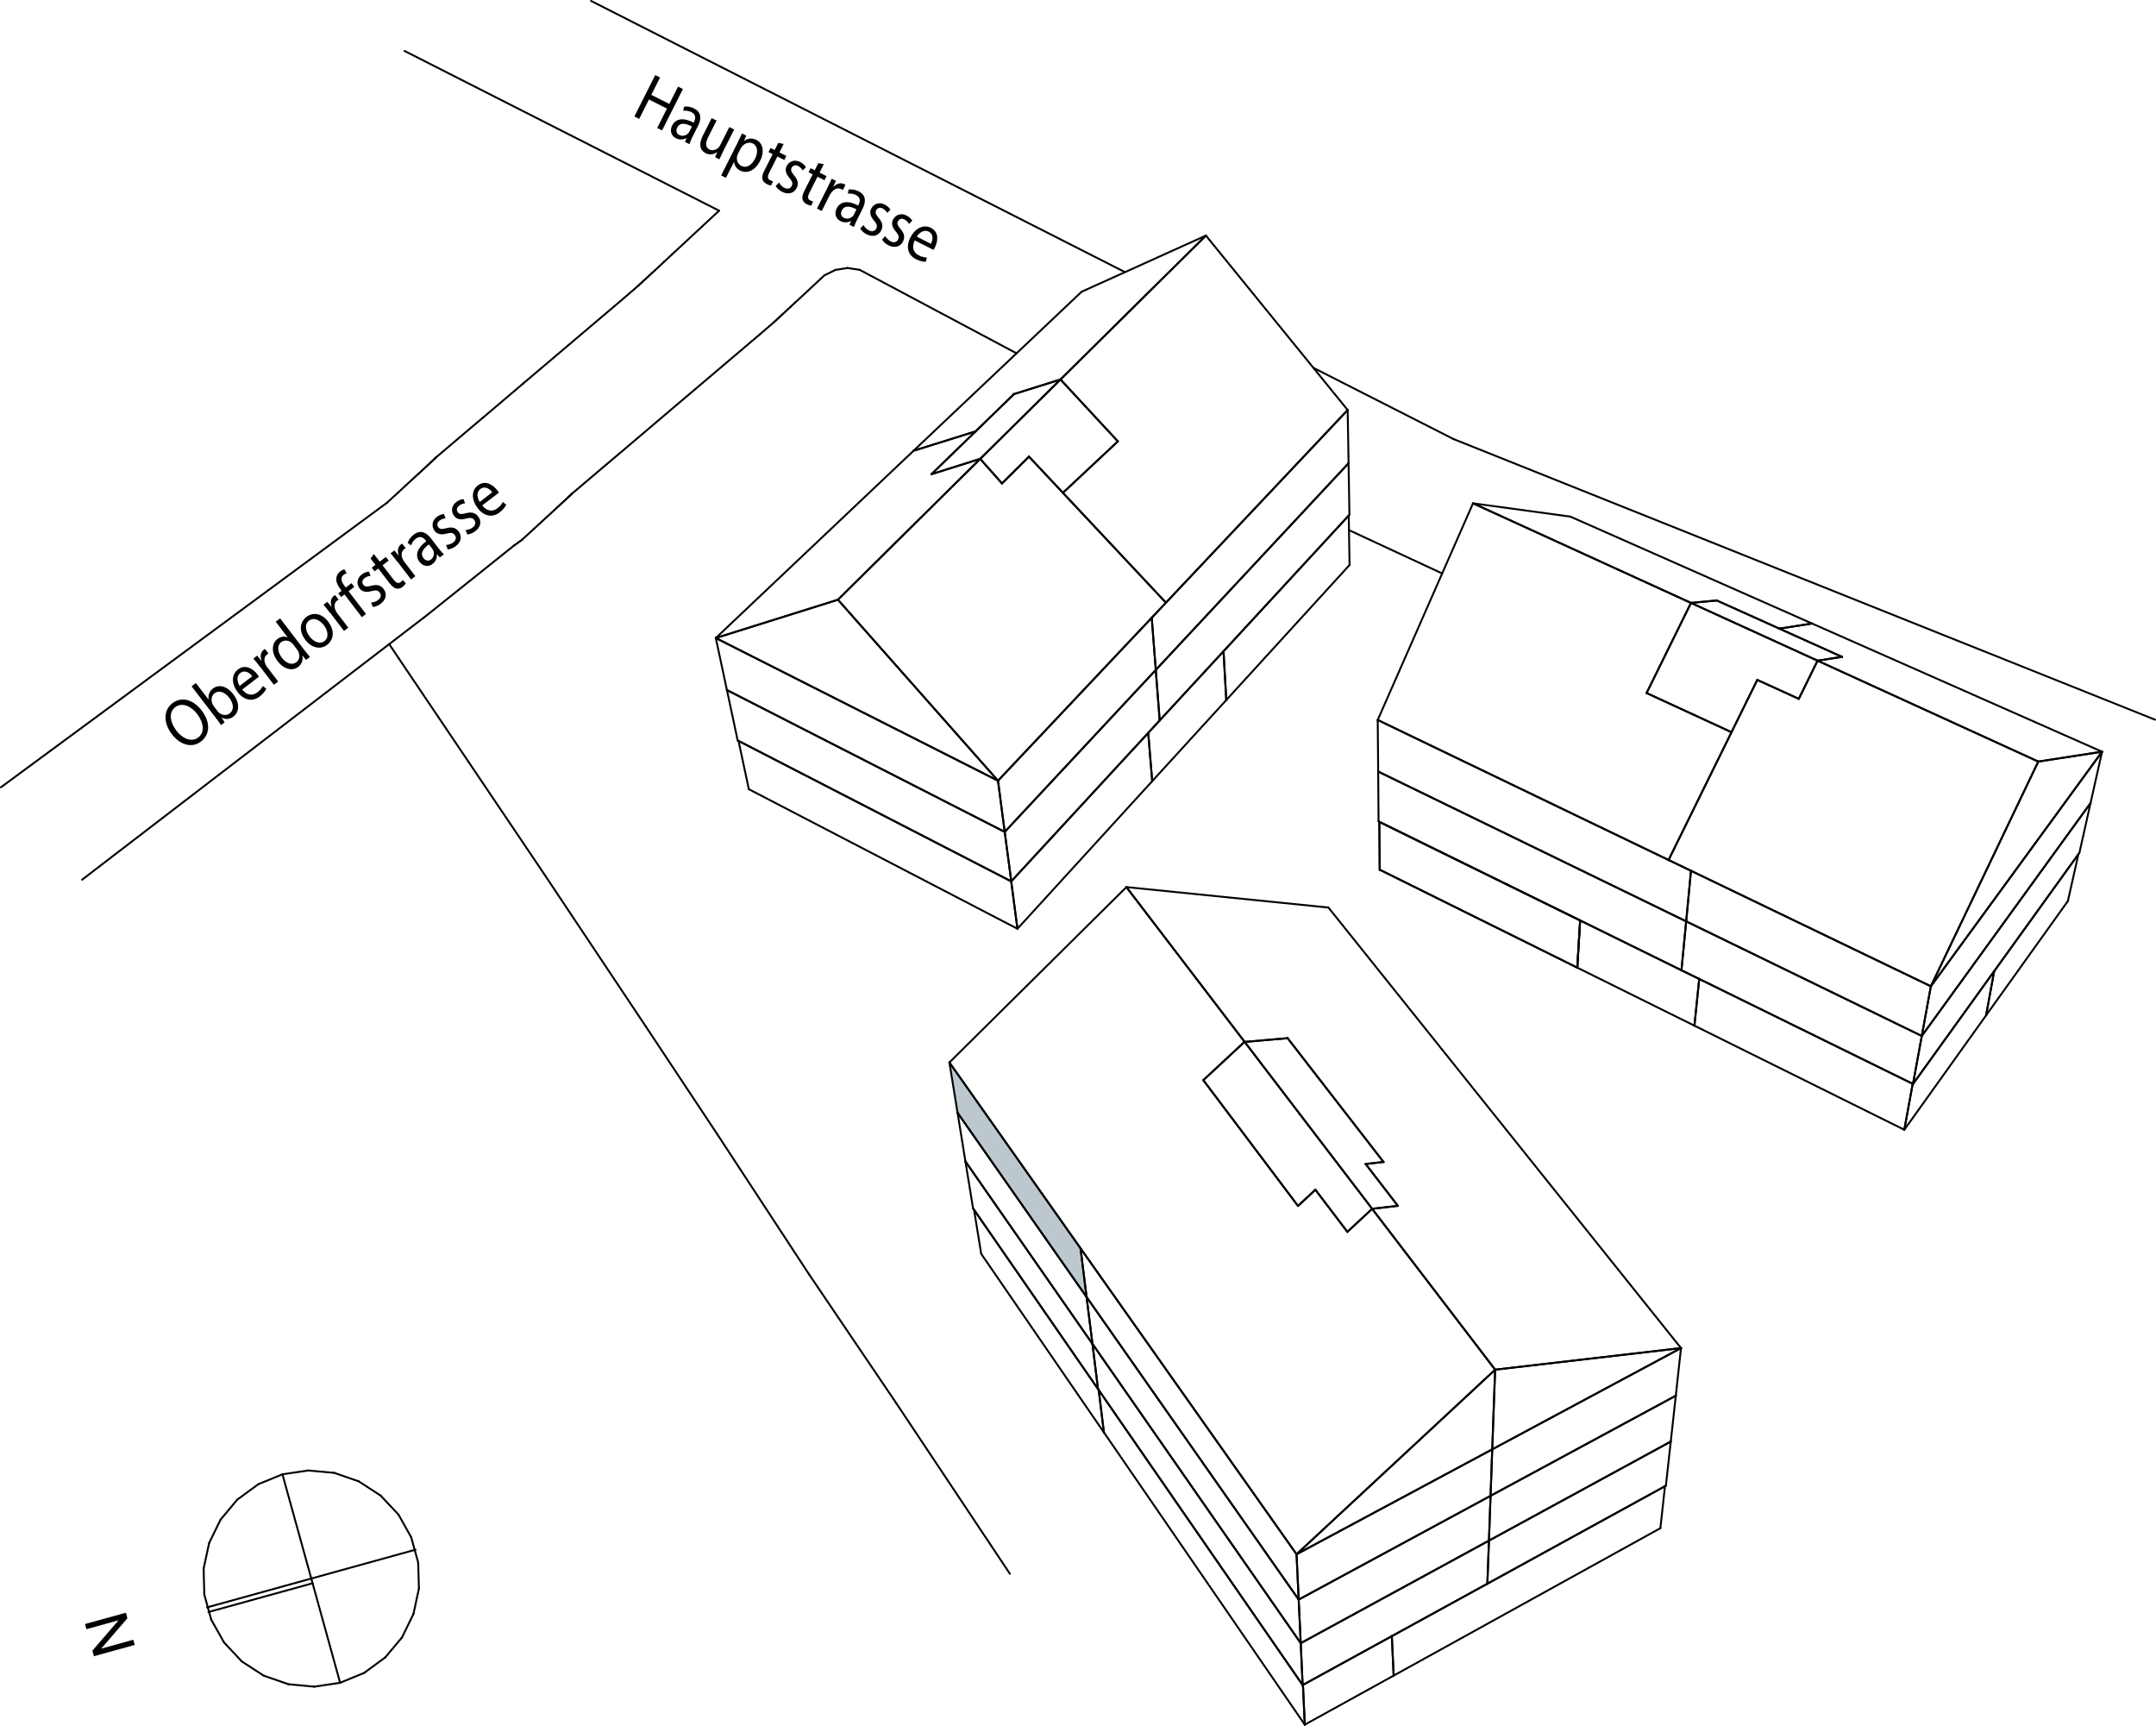 <?xml version="1.0" encoding="UTF-8"?>
<svg xmlns="http://www.w3.org/2000/svg" viewBox="0 0 282.59 226.14">
  <defs>
    <style>
      .cls-1 {
        fill: none;
        stroke: #000;
        stroke-linecap: round;
        stroke-linejoin: round;
        stroke-width: .25px;
      }

      .cls-2 {
        fill: #b5c2c9;
        fill-rule: evenodd;
      }

      .cls-3 {
        opacity: .9;
      }
    </style>
  </defs>
  <g id="C-3.3" class="cls-3">
    <polygon class="cls-2" points="124.44 139.23 141.63 163.59 142.42 169.97 125.51 145.83 124.44 139.23"/>
  </g>
  <g id="Häuser">
    <line class="cls-1" x1="169.94" y1="203.68" x2="195.97" y2="179.49"/>
    <line class="cls-1" x1="195.97" y1="179.49" x2="179.85" y2="158.41"/>
    <line class="cls-1" x1="179.85" y1="158.41" x2="176.6" y2="161.43"/>
    <line class="cls-1" x1="176.6" y1="161.43" x2="172.41" y2="155.91"/>
    <line class="cls-1" x1="172.41" y1="155.91" x2="170.13" y2="158.03"/>
    <line class="cls-1" x1="170.13" y1="158.03" x2="157.72" y2="141.55"/>
    <line class="cls-1" x1="157.72" y1="141.55" x2="163.11" y2="136.54"/>
    <line class="cls-1" x1="163.11" y1="136.54" x2="163.14" y2="136.54"/>
    <line class="cls-1" x1="163.14" y1="136.54" x2="147.64" y2="116.25"/>
    <line class="cls-1" x1="147.64" y1="116.25" x2="124.44" y2="139.23"/>
    <line class="cls-1" x1="124.44" y1="139.23" x2="141.63" y2="163.59"/>
    <line class="cls-1" x1="141.63" y1="163.59" x2="169.94" y2="203.68"/>
    <line class="cls-1" x1="163.14" y1="136.54" x2="163.11" y2="136.54"/>
    <line class="cls-1" x1="163.11" y1="136.54" x2="157.72" y2="141.55"/>
    <line class="cls-1" x1="157.72" y1="141.55" x2="170.13" y2="158.03"/>
    <line class="cls-1" x1="170.13" y1="158.03" x2="172.41" y2="155.91"/>
    <line class="cls-1" x1="172.41" y1="155.91" x2="176.6" y2="161.43"/>
    <line class="cls-1" x1="176.6" y1="161.43" x2="179.85" y2="158.41"/>
    <line class="cls-1" x1="179.85" y1="158.41" x2="163.14" y2="136.54"/>
    <line class="cls-1" x1="163.14" y1="136.54" x2="179.85" y2="158.41"/>
    <line class="cls-1" x1="179.85" y1="158.41" x2="183.22" y2="158.02"/>
    <line class="cls-1" x1="183.22" y1="158.02" x2="179" y2="152.54"/>
    <line class="cls-1" x1="179" y1="152.54" x2="181.34" y2="152.27"/>
    <line class="cls-1" x1="181.34" y1="152.27" x2="168.77" y2="136.05"/>
    <line class="cls-1" x1="168.77" y1="136.05" x2="163.14" y2="136.54"/>
    <line class="cls-1" x1="168.77" y1="136.05" x2="181.34" y2="152.27"/>
    <line class="cls-1" x1="181.34" y1="152.27" x2="179" y2="152.54"/>
    <line class="cls-1" x1="179" y1="152.54" x2="183.22" y2="158.02"/>
    <line class="cls-1" x1="183.22" y1="158.02" x2="179.85" y2="158.41"/>
    <line class="cls-1" x1="179.85" y1="158.41" x2="195.97" y2="179.49"/>
    <line class="cls-1" x1="195.97" y1="179.49" x2="220.33" y2="176.66"/>
    <line class="cls-1" x1="220.33" y1="176.66" x2="174.12" y2="118.93"/>
    <line class="cls-1" x1="174.12" y1="118.93" x2="147.64" y2="116.25"/>
    <line class="cls-1" x1="147.64" y1="116.25" x2="163.14" y2="136.54"/>
    <line class="cls-1" x1="163.14" y1="136.54" x2="168.77" y2="136.05"/>
    <line class="cls-1" x1="195.59" y1="189.93" x2="220.33" y2="176.66"/>
    <line class="cls-1" x1="220.33" y1="176.66" x2="195.97" y2="179.49"/>
    <line class="cls-1" x1="195.97" y1="179.49" x2="195.59" y2="189.93"/>
    <line class="cls-1" x1="195.97" y1="179.49" x2="169.94" y2="203.68"/>
    <line class="cls-1" x1="169.94" y1="203.68" x2="195.59" y2="189.93"/>
    <line class="cls-1" x1="195.59" y1="189.93" x2="195.97" y2="179.49"/>
    <line class="cls-1" x1="169.94" y1="203.68" x2="141.63" y2="163.59"/>
    <line class="cls-1" x1="141.63" y1="163.59" x2="142.42" y2="169.97"/>
    <line class="cls-1" x1="142.42" y1="169.97" x2="170.22" y2="209.62"/>
    <line class="cls-1" x1="170.22" y1="209.62" x2="169.94" y2="203.68"/>
    <line class="cls-1" x1="195.59" y1="189.93" x2="169.94" y2="203.68"/>
    <line class="cls-1" x1="169.94" y1="203.68" x2="170.22" y2="209.62"/>
    <line class="cls-1" x1="170.22" y1="209.62" x2="195.37" y2="196.02"/>
    <line class="cls-1" x1="195.37" y1="196.02" x2="195.59" y2="189.93"/>
    <line class="cls-1" x1="219.65" y1="182.9" x2="220.33" y2="176.66"/>
    <line class="cls-1" x1="220.33" y1="176.66" x2="195.59" y2="189.93"/>
    <line class="cls-1" x1="195.59" y1="189.93" x2="195.37" y2="196.02"/>
    <line class="cls-1" x1="195.37" y1="196.02" x2="219.65" y2="182.9"/>
    <line class="cls-1" x1="218.99" y1="188.91" x2="219.65" y2="182.9"/>
    <line class="cls-1" x1="219.65" y1="182.9" x2="195.37" y2="196.02"/>
    <line class="cls-1" x1="195.37" y1="196.02" x2="195.16" y2="201.89"/>
    <line class="cls-1" x1="195.16" y1="201.89" x2="218.99" y2="188.91"/>
    <line class="cls-1" x1="195.37" y1="196.02" x2="170.22" y2="209.62"/>
    <line class="cls-1" x1="170.22" y1="209.62" x2="170.49" y2="215.33"/>
    <line class="cls-1" x1="170.49" y1="215.33" x2="195.16" y2="201.89"/>
    <line class="cls-1" x1="195.16" y1="201.89" x2="195.37" y2="196.02"/>
    <line class="cls-1" x1="194.95" y1="207.54" x2="195.16" y2="201.89"/>
    <line class="cls-1" x1="195.16" y1="201.89" x2="170.49" y2="215.33"/>
    <line class="cls-1" x1="170.49" y1="215.33" x2="170.74" y2="220.82"/>
    <line class="cls-1" x1="170.74" y1="220.82" x2="194.95" y2="207.54"/>
    <line class="cls-1" x1="218.35" y1="194.7" x2="218.99" y2="188.91"/>
    <line class="cls-1" x1="218.99" y1="188.91" x2="195.16" y2="201.89"/>
    <line class="cls-1" x1="195.16" y1="201.89" x2="194.95" y2="207.54"/>
    <line class="cls-1" x1="194.95" y1="207.54" x2="218.35" y2="194.7"/>
    <line class="cls-1" x1="217.63" y1="200.26" x2="218.23" y2="194.76"/>
    <line class="cls-1" x1="218.23" y1="194.76" x2="194.95" y2="207.54"/>
    <line class="cls-1" x1="194.95" y1="207.54" x2="182.43" y2="214.41"/>
    <line class="cls-1" x1="182.43" y1="214.41" x2="182.67" y2="219.58"/>
    <line class="cls-1" x1="182.67" y1="219.58" x2="217.63" y2="200.26"/>
    <line class="cls-1" x1="170.74" y1="220.82" x2="170.49" y2="215.33"/>
    <line class="cls-1" x1="170.49" y1="215.33" x2="143.19" y2="176.11"/>
    <line class="cls-1" x1="143.19" y1="176.11" x2="143.92" y2="182.03"/>
    <line class="cls-1" x1="143.92" y1="182.03" x2="170.74" y2="220.82"/>
    <line class="cls-1" x1="170.22" y1="209.62" x2="142.42" y2="169.97"/>
    <line class="cls-1" x1="142.42" y1="169.97" x2="143.19" y2="176.11"/>
    <line class="cls-1" x1="143.19" y1="176.11" x2="170.49" y2="215.33"/>
    <line class="cls-1" x1="170.49" y1="215.33" x2="170.22" y2="209.62"/>
    <line class="cls-1" x1="143.92" y1="182.03" x2="127.67" y2="158.54"/>
    <line class="cls-1" x1="127.67" y1="158.54" x2="128.61" y2="164.31"/>
    <line class="cls-1" x1="128.61" y1="164.31" x2="144.69" y2="187.71"/>
    <line class="cls-1" x1="144.69" y1="187.71" x2="144.01" y2="182.16"/>
    <line class="cls-1" x1="144.01" y1="182.16" x2="143.92" y2="182.03"/>
    <line class="cls-1" x1="143.92" y1="182.03" x2="143.19" y2="176.11"/>
    <line class="cls-1" x1="143.19" y1="176.11" x2="126.54" y2="152.2"/>
    <line class="cls-1" x1="126.54" y1="152.2" x2="127.54" y2="158.35"/>
    <line class="cls-1" x1="127.54" y1="158.35" x2="143.92" y2="182.03"/>
    <line class="cls-1" x1="126.54" y1="152.2" x2="143.19" y2="176.11"/>
    <line class="cls-1" x1="143.19" y1="176.11" x2="142.42" y2="169.97"/>
    <line class="cls-1" x1="142.42" y1="169.97" x2="125.51" y2="145.83"/>
    <line class="cls-1" x1="125.51" y1="145.83" x2="126.54" y2="152.2"/>
    <line class="cls-1" x1="125.51" y1="145.83" x2="142.42" y2="169.97"/>
    <line class="cls-1" x1="142.42" y1="169.97" x2="141.63" y2="163.59"/>
    <line class="cls-1" x1="141.63" y1="163.59" x2="124.44" y2="139.23"/>
    <line class="cls-1" x1="124.44" y1="139.23" x2="125.51" y2="145.83"/>
    <line class="cls-1" x1="170.74" y1="220.82" x2="144.01" y2="182.16"/>
    <line class="cls-1" x1="144.01" y1="182.16" x2="144.69" y2="187.71"/>
    <line class="cls-1" x1="144.69" y1="187.71" x2="171.02" y2="226.01"/>
    <line class="cls-1" x1="171.02" y1="226.01" x2="170.78" y2="220.8"/>
    <line class="cls-1" x1="170.78" y1="220.8" x2="170.74" y2="220.82"/>
    <line class="cls-1" x1="182.43" y1="214.41" x2="170.78" y2="220.8"/>
    <line class="cls-1" x1="170.78" y1="220.8" x2="171.02" y2="226.01"/>
    <line class="cls-1" x1="171.02" y1="226.01" x2="182.67" y2="219.58"/>
    <line class="cls-1" x1="182.67" y1="219.58" x2="182.43" y2="214.41"/>
    <line class="cls-1" x1="207.11" y1="120.62" x2="180.79" y2="107.7"/>
    <line class="cls-1" x1="180.79" y1="107.7" x2="180.84" y2="113.97"/>
    <line class="cls-1" x1="180.84" y1="113.97" x2="206.74" y2="126.81"/>
    <line class="cls-1" x1="206.74" y1="126.81" x2="207.11" y2="120.62"/>
    <line class="cls-1" x1="222.09" y1="134.41" x2="222.72" y2="128.29"/>
    <line class="cls-1" x1="222.72" y1="128.29" x2="220.39" y2="127.15"/>
    <line class="cls-1" x1="220.39" y1="127.15" x2="207.11" y2="120.62"/>
    <line class="cls-1" x1="207.11" y1="120.62" x2="206.74" y2="126.81"/>
    <line class="cls-1" x1="206.74" y1="126.81" x2="222.09" y2="134.41"/>
    <line class="cls-1" x1="250.7" y1="142.03" x2="222.72" y2="128.29"/>
    <line class="cls-1" x1="222.72" y1="128.29" x2="222.09" y2="134.41"/>
    <line class="cls-1" x1="222.09" y1="134.41" x2="249.6" y2="148.05"/>
    <line class="cls-1" x1="249.6" y1="148.05" x2="250.7" y2="142.03"/>
    <line class="cls-1" x1="260.32" y1="133.06" x2="261.38" y2="127.27"/>
    <line class="cls-1" x1="261.38" y1="127.27" x2="250.74" y2="142.05"/>
    <line class="cls-1" x1="250.74" y1="142.05" x2="250.7" y2="142.03"/>
    <line class="cls-1" x1="250.7" y1="142.03" x2="249.6" y2="148.05"/>
    <line class="cls-1" x1="249.6" y1="148.05" x2="260.32" y2="133.06"/>
    <line class="cls-1" x1="271.04" y1="118.08" x2="272.42" y2="111.94"/>
    <line class="cls-1" x1="272.42" y1="111.94" x2="261.38" y2="127.27"/>
    <line class="cls-1" x1="261.38" y1="127.27" x2="260.32" y2="133.06"/>
    <line class="cls-1" x1="260.32" y1="133.06" x2="271.04" y2="118.08"/>
    <line class="cls-1" x1="272.55" y1="111.76" x2="274.01" y2="105.24"/>
    <line class="cls-1" x1="274.01" y1="105.24" x2="251.89" y2="135.76"/>
    <line class="cls-1" x1="251.89" y1="135.76" x2="250.74" y2="142.05"/>
    <line class="cls-1" x1="250.74" y1="142.05" x2="261.38" y2="127.27"/>
    <line class="cls-1" x1="261.38" y1="127.27" x2="272.55" y2="111.76"/>
    <line class="cls-1" x1="275.52" y1="98.51" x2="253.08" y2="129.25"/>
    <line class="cls-1" x1="253.08" y1="129.25" x2="251.89" y2="135.76"/>
    <line class="cls-1" x1="251.89" y1="135.76" x2="274.01" y2="105.24"/>
    <line class="cls-1" x1="274.01" y1="105.24" x2="275.52" y2="98.51"/>
    <line class="cls-1" x1="253.08" y1="129.25" x2="275.52" y2="98.51"/>
    <line class="cls-1" x1="275.52" y1="98.51" x2="267.16" y2="99.8"/>
    <line class="cls-1" x1="267.16" y1="99.8" x2="253.08" y2="129.25"/>
    <line class="cls-1" x1="237.51" y1="81.71" x2="233.23" y2="82.38"/>
    <line class="cls-1" x1="233.23" y1="82.38" x2="241.44" y2="86.08"/>
    <line class="cls-1" x1="241.44" y1="86.08" x2="238.23" y2="86.58"/>
    <line class="cls-1" x1="238.23" y1="86.58" x2="267.16" y2="99.8"/>
    <line class="cls-1" x1="267.16" y1="99.8" x2="275.52" y2="98.51"/>
    <line class="cls-1" x1="275.52" y1="98.51" x2="237.51" y2="81.71"/>
    <line class="cls-1" x1="221.64" y1="79.01" x2="225.02" y2="78.69"/>
    <line class="cls-1" x1="225.02" y1="78.69" x2="233.23" y2="82.38"/>
    <line class="cls-1" x1="233.23" y1="82.38" x2="237.51" y2="81.71"/>
    <line class="cls-1" x1="237.51" y1="81.71" x2="205.83" y2="67.7"/>
    <line class="cls-1" x1="205.83" y1="67.7" x2="193.07" y2="65.96"/>
    <line class="cls-1" x1="193.07" y1="65.96" x2="221.64" y2="79.01"/>
    <line class="cls-1" x1="180.58" y1="94.35" x2="218.7" y2="112.7"/>
    <line class="cls-1" x1="218.7" y1="112.7" x2="226.95" y2="95.95"/>
    <line class="cls-1" x1="226.95" y1="95.95" x2="215.82" y2="90.82"/>
    <line class="cls-1" x1="215.82" y1="90.82" x2="221.64" y2="79.01"/>
    <line class="cls-1" x1="221.64" y1="79.01" x2="193.07" y2="65.96"/>
    <line class="cls-1" x1="193.07" y1="65.96" x2="180.58" y2="94.35"/>
    <line class="cls-1" x1="221.64" y1="79.01" x2="215.82" y2="90.82"/>
    <line class="cls-1" x1="215.82" y1="90.82" x2="226.95" y2="95.95"/>
    <line class="cls-1" x1="226.95" y1="95.95" x2="230.33" y2="89.1"/>
    <line class="cls-1" x1="230.33" y1="89.1" x2="235.77" y2="91.58"/>
    <line class="cls-1" x1="235.77" y1="91.58" x2="238.23" y2="86.58"/>
    <line class="cls-1" x1="238.23" y1="86.58" x2="221.64" y2="79.01"/>
    <line class="cls-1" x1="238.23" y1="86.58" x2="241.44" y2="86.08"/>
    <line class="cls-1" x1="241.44" y1="86.08" x2="225.02" y2="78.69"/>
    <line class="cls-1" x1="225.02" y1="78.69" x2="221.64" y2="79.01"/>
    <line class="cls-1" x1="221.64" y1="79.01" x2="238.23" y2="86.58"/>
    <line class="cls-1" x1="218.7" y1="112.7" x2="253.08" y2="129.25"/>
    <line class="cls-1" x1="253.08" y1="129.25" x2="267.16" y2="99.8"/>
    <line class="cls-1" x1="267.16" y1="99.8" x2="238.23" y2="86.58"/>
    <line class="cls-1" x1="238.23" y1="86.58" x2="235.77" y2="91.58"/>
    <line class="cls-1" x1="235.77" y1="91.58" x2="230.33" y2="89.1"/>
    <line class="cls-1" x1="230.33" y1="89.1" x2="218.7" y2="112.7"/>
    <line class="cls-1" x1="221.01" y1="120.74" x2="251.89" y2="135.76"/>
    <line class="cls-1" x1="251.89" y1="135.76" x2="253.08" y2="129.25"/>
    <line class="cls-1" x1="253.08" y1="129.25" x2="221.64" y2="114.11"/>
    <line class="cls-1" x1="221.64" y1="114.11" x2="221.01" y2="120.74"/>
    <line class="cls-1" x1="250.74" y1="142.05" x2="251.89" y2="135.76"/>
    <line class="cls-1" x1="251.89" y1="135.76" x2="221.01" y2="120.74"/>
    <line class="cls-1" x1="221.01" y1="120.74" x2="220.39" y2="127.15"/>
    <line class="cls-1" x1="220.39" y1="127.15" x2="222.72" y2="128.29"/>
    <line class="cls-1" x1="222.72" y1="128.29" x2="250.74" y2="142.05"/>
    <line class="cls-1" x1="180.79" y1="107.7" x2="207.11" y2="120.62"/>
    <line class="cls-1" x1="207.11" y1="120.62" x2="220.39" y2="127.15"/>
    <line class="cls-1" x1="220.39" y1="127.15" x2="221.01" y2="120.74"/>
    <line class="cls-1" x1="221.01" y1="120.74" x2="180.64" y2="101.11"/>
    <line class="cls-1" x1="180.64" y1="101.11" x2="180.69" y2="107.65"/>
    <line class="cls-1" x1="180.69" y1="107.65" x2="180.79" y2="107.7"/>
    <line class="cls-1" x1="218.7" y1="112.7" x2="180.58" y2="94.35"/>
    <line class="cls-1" x1="180.58" y1="94.35" x2="180.64" y2="101.11"/>
    <line class="cls-1" x1="180.64" y1="101.11" x2="221.01" y2="120.74"/>
    <line class="cls-1" x1="221.01" y1="120.74" x2="221.64" y2="114.11"/>
    <line class="cls-1" x1="221.64" y1="114.11" x2="218.7" y2="112.7"/>
    <line class="cls-1" x1="119.74" y1="59.07" x2="93.82" y2="83.61"/>
    <line class="cls-1" x1="93.82" y1="83.61" x2="109.83" y2="78.59"/>
    <line class="cls-1" x1="109.83" y1="78.59" x2="128.48" y2="60.13"/>
    <line class="cls-1" x1="128.48" y1="60.13" x2="122.09" y2="62.14"/>
    <line class="cls-1" x1="122.09" y1="62.14" x2="127.87" y2="56.53"/>
    <line class="cls-1" x1="127.87" y1="56.53" x2="119.74" y2="59.07"/>
    <line class="cls-1" x1="109.83" y1="78.59" x2="130.81" y2="102.31"/>
    <line class="cls-1" x1="130.81" y1="102.31" x2="152.82" y2="78.98"/>
    <line class="cls-1" x1="152.82" y1="78.98" x2="134.87" y2="59.84"/>
    <line class="cls-1" x1="134.87" y1="59.84" x2="131.33" y2="63.35"/>
    <line class="cls-1" x1="131.33" y1="63.35" x2="128.48" y2="60.13"/>
    <line class="cls-1" x1="128.48" y1="60.13" x2="109.83" y2="78.59"/>
    <line class="cls-1" x1="128.48" y1="60.13" x2="131.33" y2="63.35"/>
    <line class="cls-1" x1="131.33" y1="63.35" x2="134.87" y2="59.84"/>
    <line class="cls-1" x1="134.87" y1="59.84" x2="139.32" y2="64.58"/>
    <line class="cls-1" x1="139.32" y1="64.58" x2="146.52" y2="57.84"/>
    <line class="cls-1" x1="146.52" y1="57.84" x2="139" y2="49.73"/>
    <line class="cls-1" x1="139" y1="49.73" x2="128.48" y2="60.13"/>
    <line class="cls-1" x1="141.77" y1="38.23" x2="119.74" y2="59.07"/>
    <line class="cls-1" x1="119.74" y1="59.07" x2="127.87" y2="56.53"/>
    <line class="cls-1" x1="127.87" y1="56.53" x2="132.91" y2="51.64"/>
    <line class="cls-1" x1="132.91" y1="51.64" x2="139" y2="49.73"/>
    <line class="cls-1" x1="139" y1="49.73" x2="158.06" y2="30.87"/>
    <line class="cls-1" x1="158.06" y1="30.87" x2="141.77" y2="38.23"/>
    <line class="cls-1" x1="128.48" y1="60.13" x2="139" y2="49.73"/>
    <line class="cls-1" x1="139" y1="49.73" x2="132.91" y2="51.64"/>
    <line class="cls-1" x1="132.91" y1="51.64" x2="122.09" y2="62.14"/>
    <line class="cls-1" x1="122.09" y1="62.14" x2="128.48" y2="60.13"/>
    <line class="cls-1" x1="158.06" y1="30.87" x2="139" y2="49.73"/>
    <line class="cls-1" x1="139" y1="49.73" x2="146.52" y2="57.84"/>
    <line class="cls-1" x1="146.52" y1="57.84" x2="139.32" y2="64.58"/>
    <line class="cls-1" x1="139.32" y1="64.58" x2="152.82" y2="78.98"/>
    <line class="cls-1" x1="152.82" y1="78.98" x2="176.64" y2="53.73"/>
    <line class="cls-1" x1="176.64" y1="53.73" x2="158.06" y2="30.87"/>
    <line class="cls-1" x1="93.82" y1="83.61" x2="130.81" y2="102.31"/>
    <line class="cls-1" x1="130.81" y1="102.31" x2="109.83" y2="78.59"/>
    <line class="cls-1" x1="109.83" y1="78.59" x2="93.82" y2="83.61"/>
    <line class="cls-1" x1="95.28" y1="90.43" x2="131.69" y2="109.02"/>
    <line class="cls-1" x1="131.69" y1="109.02" x2="130.81" y2="102.31"/>
    <line class="cls-1" x1="130.81" y1="102.31" x2="93.82" y2="83.61"/>
    <line class="cls-1" x1="93.82" y1="83.61" x2="95.28" y2="90.43"/>
    <line class="cls-1" x1="132.55" y1="115.5" x2="131.69" y2="109.02"/>
    <line class="cls-1" x1="131.69" y1="109.02" x2="95.28" y2="90.43"/>
    <line class="cls-1" x1="95.28" y1="90.43" x2="96.69" y2="97.04"/>
    <line class="cls-1" x1="96.69" y1="97.04" x2="132.55" y2="115.5"/>
    <line class="cls-1" x1="133.36" y1="121.71" x2="132.54" y2="115.5"/>
    <line class="cls-1" x1="132.54" y1="115.5" x2="96.8" y2="97.09"/>
    <line class="cls-1" x1="96.8" y1="97.09" x2="98.15" y2="103.42"/>
    <line class="cls-1" x1="98.15" y1="103.42" x2="133.36" y2="121.71"/>
    <line class="cls-1" x1="176.78" y1="67.56" x2="160.37" y2="85.35"/>
    <line class="cls-1" x1="160.37" y1="85.35" x2="160.73" y2="91.74"/>
    <line class="cls-1" x1="160.73" y1="91.74" x2="176.89" y2="74.04"/>
    <line class="cls-1" x1="176.89" y1="74.04" x2="176.78" y2="67.56"/>
    <line class="cls-1" x1="176.87" y1="67.46" x2="176.76" y2="60.7"/>
    <line class="cls-1" x1="176.76" y1="60.7" x2="151.49" y2="87.79"/>
    <line class="cls-1" x1="151.49" y1="87.79" x2="152" y2="94.41"/>
    <line class="cls-1" x1="152" y1="94.41" x2="176.87" y2="67.46"/>
    <line class="cls-1" x1="176.64" y1="53.73" x2="152.82" y2="78.98"/>
    <line class="cls-1" x1="152.82" y1="78.98" x2="150.96" y2="80.95"/>
    <line class="cls-1" x1="150.96" y1="80.95" x2="151.49" y2="87.79"/>
    <line class="cls-1" x1="151.49" y1="87.79" x2="176.76" y2="60.7"/>
    <line class="cls-1" x1="176.76" y1="60.7" x2="176.64" y2="53.73"/>
    <line class="cls-1" x1="150.96" y1="80.95" x2="130.81" y2="102.31"/>
    <line class="cls-1" x1="130.81" y1="102.31" x2="131.69" y2="109.02"/>
    <line class="cls-1" x1="131.69" y1="109.02" x2="151.49" y2="87.79"/>
    <line class="cls-1" x1="151.49" y1="87.79" x2="150.96" y2="80.95"/>
    <line class="cls-1" x1="151.49" y1="87.79" x2="131.69" y2="109.02"/>
    <line class="cls-1" x1="131.69" y1="109.02" x2="132.55" y2="115.5"/>
    <line class="cls-1" x1="132.55" y1="115.5" x2="152" y2="94.41"/>
    <line class="cls-1" x1="152" y1="94.41" x2="151.49" y2="87.79"/>
    <line class="cls-1" x1="160.37" y1="85.35" x2="152" y2="94.41"/>
    <line class="cls-1" x1="152" y1="94.41" x2="150.5" y2="96.05"/>
    <line class="cls-1" x1="150.5" y1="96.05" x2="151.02" y2="102.37"/>
    <line class="cls-1" x1="151.02" y1="102.37" x2="160.73" y2="91.74"/>
    <line class="cls-1" x1="160.73" y1="91.74" x2="160.37" y2="85.35"/>
    <line class="cls-1" x1="132.54" y1="115.5" x2="133.36" y2="121.71"/>
    <line class="cls-1" x1="133.36" y1="121.71" x2="151.02" y2="102.37"/>
    <line class="cls-1" x1="151.02" y1="102.37" x2="150.5" y2="96.05"/>
    <line class="cls-1" x1="150.5" y1="96.05" x2="132.54" y2="115.5"/>
    <line class="cls-1" x1="112.68" y1="35.36" x2="133.24" y2="46.3"/>
    <line class="cls-1" x1="55.53" y1="80.96" x2="55.53" y2="80.96"/>
    <line class="cls-1" x1="71.33" y1="114.55" x2="84.61" y2="134.46"/>
    <line class="cls-1" x1="61.42" y1="99.85" x2="71.33" y2="114.55"/>
    <line class="cls-1" x1="52.26" y1="86.27" x2="61.42" y2="99.85"/>
    <line class="cls-1" x1="51.01" y1="84.41" x2="52.26" y2="86.27"/>
    <line class="cls-1" x1="117.5" y1="183.92" x2="132.37" y2="206.24"/>
    <line class="cls-1" x1="106.04" y1="166.99" x2="117.5" y2="183.92"/>
    <line class="cls-1" x1="93.97" y1="148.57" x2="106.04" y2="166.99"/>
    <line class="cls-1" x1="84.61" y1="134.46" x2="93.97" y2="148.57"/>
    <line class="cls-1" x1="189.03" y1="75.15" x2="176.81" y2="69.47"/>
    <line class="cls-1" x1="68.46" y1="70.71" x2="68.49" y2="70.67"/>
    <line class="cls-1" x1="68.49" y1="70.67" x2="70.02" y2="69.27"/>
    <line class="cls-1" x1="70.02" y1="69.27" x2="71.01" y2="68.36"/>
    <line class="cls-1" x1="71.01" y1="68.36" x2="71.71" y2="67.71"/>
    <line class="cls-1" x1="71.71" y1="67.71" x2="72.24" y2="67.23"/>
    <line class="cls-1" x1="72.24" y1="67.23" x2="72.65" y2="66.85"/>
    <line class="cls-1" x1="72.65" y1="66.85" x2="72.98" y2="66.54"/>
    <line class="cls-1" x1="72.98" y1="66.54" x2="73.26" y2="66.29"/>
    <line class="cls-1" x1="73.26" y1="66.29" x2="73.49" y2="66.08"/>
    <line class="cls-1" x1="73.49" y1="66.08" x2="73.68" y2="65.9"/>
    <line class="cls-1" x1="73.68" y1="65.9" x2="73.86" y2="65.74"/>
    <line class="cls-1" x1="73.86" y1="65.74" x2="74.01" y2="65.6"/>
    <line class="cls-1" x1="74.01" y1="65.6" x2="74.14" y2="65.47"/>
    <line class="cls-1" x1="74.14" y1="65.47" x2="74.27" y2="65.36"/>
    <line class="cls-1" x1="74.27" y1="65.36" x2="74.38" y2="65.25"/>
    <line class="cls-1" x1="74.38" y1="65.25" x2="74.48" y2="65.15"/>
    <line class="cls-1" x1="74.48" y1="65.15" x2="74.58" y2="65.06"/>
    <line class="cls-1" x1="74.58" y1="65.06" x2="74.67" y2="64.98"/>
    <line class="cls-1" x1="74.67" y1="64.98" x2="74.76" y2="64.9"/>
    <line class="cls-1" x1="74.76" y1="64.9" x2="74.84" y2="64.82"/>
    <line class="cls-1" x1="74.84" y1="64.82" x2="74.91" y2="64.75"/>
    <line class="cls-1" x1="74.91" y1="64.75" x2="74.95" y2="64.71"/>
    <line class="cls-1" x1="74.95" y1="64.71" x2="79.57" y2="60.79"/>
    <line class="cls-1" x1="79.57" y1="60.79" x2="81.14" y2="59.47"/>
    <line class="cls-1" x1="81.14" y1="59.47" x2="86.38" y2="55.02"/>
    <line class="cls-1" x1="86.38" y1="55.02" x2="99.6" y2="43.81"/>
    <line class="cls-1" x1="99.6" y1="43.81" x2="101.41" y2="42.25"/>
    <line class="cls-1" x1="101.41" y1="42.25" x2="101.54" y2="42.13"/>
    <line class="cls-1" x1="101.54" y1="42.13" x2="101.69" y2="42"/>
    <line class="cls-1" x1="101.69" y1="42" x2="101.84" y2="41.85"/>
    <line class="cls-1" x1="101.84" y1="41.85" x2="102.01" y2="41.7"/>
    <line class="cls-1" x1="102.01" y1="41.7" x2="102.19" y2="41.53"/>
    <line class="cls-1" x1="102.19" y1="41.53" x2="102.39" y2="41.34"/>
    <line class="cls-1" x1="102.39" y1="41.34" x2="102.63" y2="41.13"/>
    <line class="cls-1" x1="102.63" y1="41.13" x2="102.9" y2="40.88"/>
    <line class="cls-1" x1="102.9" y1="40.88" x2="103.23" y2="40.57"/>
    <line class="cls-1" x1="103.23" y1="40.57" x2="103.63" y2="40.2"/>
    <line class="cls-1" x1="103.63" y1="40.2" x2="104.15" y2="39.71"/>
    <line class="cls-1" x1="104.15" y1="39.71" x2="104.86" y2="39.06"/>
    <line class="cls-1" x1="104.86" y1="39.06" x2="105.88" y2="38.11"/>
    <line class="cls-1" x1="105.88" y1="38.11" x2="107.51" y2="36.59"/>
    <line class="cls-1" x1="107.51" y1="36.59" x2="108.06" y2="36.08"/>
    <line class="cls-1" x1="10.76" y1="115.28" x2="55.98" y2="80.6"/>
    <line class="cls-1" x1="55.98" y1="80.6" x2="67.41" y2="71.46"/>
    <line class="cls-1" x1="67.41" y1="71.46" x2="67.56" y2="71.36"/>
    <line class="cls-1" x1="67.56" y1="71.36" x2="67.8" y2="71.19"/>
    <line class="cls-1" x1="67.8" y1="71.19" x2="68.1" y2="70.97"/>
    <line class="cls-1" x1="68.1" y1="70.97" x2="68.46" y2="70.71"/>
    <line class="cls-1" x1=".12" y1="103.17" x2="50.7" y2="65.9"/>
    <line class="cls-1" x1="50.7" y1="65.9" x2="52.22" y2="64.51"/>
    <line class="cls-1" x1="52.22" y1="64.51" x2="53.21" y2="63.59"/>
    <line class="cls-1" x1="53.21" y1="63.59" x2="53.92" y2="62.94"/>
    <line class="cls-1" x1="53.92" y1="62.94" x2="54.44" y2="62.46"/>
    <line class="cls-1" x1="54.44" y1="62.46" x2="54.86" y2="62.08"/>
    <line class="cls-1" x1="54.86" y1="62.08" x2="55.19" y2="61.78"/>
    <line class="cls-1" x1="55.19" y1="61.78" x2="55.46" y2="61.52"/>
    <line class="cls-1" x1="55.46" y1="61.52" x2="55.69" y2="61.31"/>
    <line class="cls-1" x1="55.69" y1="61.31" x2="55.89" y2="61.13"/>
    <line class="cls-1" x1="55.89" y1="61.13" x2="56.06" y2="60.97"/>
    <line class="cls-1" x1="56.06" y1="60.97" x2="56.21" y2="60.83"/>
    <line class="cls-1" x1="56.21" y1="60.83" x2="56.35" y2="60.7"/>
    <line class="cls-1" x1="56.35" y1="60.7" x2="56.47" y2="60.59"/>
    <line class="cls-1" x1="56.47" y1="60.59" x2="56.58" y2="60.48"/>
    <line class="cls-1" x1="56.58" y1="60.48" x2="56.69" y2="60.38"/>
    <line class="cls-1" x1="56.69" y1="60.38" x2="56.78" y2="60.29"/>
    <line class="cls-1" x1="56.78" y1="60.29" x2="56.87" y2="60.21"/>
    <line class="cls-1" x1="56.87" y1="60.21" x2="56.96" y2="60.13"/>
    <line class="cls-1" x1="56.96" y1="60.13" x2="57.04" y2="60.05"/>
    <line class="cls-1" x1="57.04" y1="60.05" x2="57.12" y2="59.98"/>
    <line class="cls-1" x1="57.12" y1="59.98" x2="57.15" y2="59.94"/>
    <line class="cls-1" x1="57.15" y1="59.94" x2="61.77" y2="56.02"/>
    <line class="cls-1" x1="61.77" y1="56.02" x2="63.34" y2="54.7"/>
    <line class="cls-1" x1="63.34" y1="54.7" x2="68.58" y2="50.25"/>
    <line class="cls-1" x1="68.58" y1="50.25" x2="81.81" y2="39.04"/>
    <line class="cls-1" x1="81.81" y1="39.04" x2="83.61" y2="37.48"/>
    <line class="cls-1" x1="83.61" y1="37.48" x2="83.75" y2="37.36"/>
    <line class="cls-1" x1="83.75" y1="37.36" x2="83.89" y2="37.22"/>
    <line class="cls-1" x1="83.89" y1="37.22" x2="84.04" y2="37.09"/>
    <line class="cls-1" x1="84.04" y1="37.09" x2="84.21" y2="36.93"/>
    <line class="cls-1" x1="84.21" y1="36.93" x2="84.39" y2="36.76"/>
    <line class="cls-1" x1="84.39" y1="36.76" x2="84.6" y2="36.58"/>
    <line class="cls-1" x1="84.6" y1="36.58" x2="84.83" y2="36.36"/>
    <line class="cls-1" x1="84.83" y1="36.36" x2="85.1" y2="36.11"/>
    <line class="cls-1" x1="85.1" y1="36.11" x2="85.43" y2="35.8"/>
    <line class="cls-1" x1="85.43" y1="35.8" x2="85.84" y2="35.43"/>
    <line class="cls-1" x1="85.84" y1="35.43" x2="86.36" y2="34.95"/>
    <line class="cls-1" x1="86.36" y1="34.95" x2="87.06" y2="34.29"/>
    <line class="cls-1" x1="87.06" y1="34.29" x2="88.08" y2="33.34"/>
    <line class="cls-1" x1="88.08" y1="33.34" x2="89.72" y2="31.82"/>
    <line class="cls-1" x1="89.72" y1="31.82" x2="94.25" y2="27.61"/>
    <line class="cls-1" x1="108.06" y1="36.08" x2="109.5" y2="35.37"/>
    <line class="cls-1" x1="109.5" y1="35.37" x2="111.09" y2="35.12"/>
    <line class="cls-1" x1="111.09" y1="35.12" x2="112.68" y2="35.36"/>
    <line class="cls-1" x1="94.25" y1="27.61" x2="53.03" y2="6.68"/>
    <line class="cls-1" x1="190.52" y1="57.54" x2="172.16" y2="48.21"/>
    <line class="cls-1" x1="147.45" y1="35.66" x2="77.47" y2=".12"/>
    <line class="cls-1" x1="282.46" y1="94.31" x2="190.52" y2="57.54"/>
    <line class="cls-1" x1="206.74" y1="126.81" x2="207.11" y2="120.62"/>
    <line class="cls-1" x1="207.11" y1="120.62" x2="180.79" y2="107.7"/>
    <line class="cls-1" x1="180.79" y1="107.7" x2="180.84" y2="113.97"/>
    <line class="cls-1" x1="180.84" y1="113.97" x2="206.74" y2="126.81"/>
    <g>
      <path d="M86.51,10.16l-1.14,2.27,2.36,1.19,1.14-2.27.64.32-2.73,5.42-.64-.32,1.28-2.54-2.36-1.19-1.28,2.54-.63-.32,2.73-5.42.63.32Z"/>
      <path d="M89.78,18.61l.2-.52h-.02c-.35.2-.86.28-1.36.03-.71-.36-.79-1.09-.51-1.66.47-.94,1.49-1.08,2.83-.39l.04-.08c.16-.32.37-.94-.34-1.3-.33-.16-.72-.22-1.06-.17l.09-.54c.39-.06.88.01,1.32.23,1.07.54.92,1.48.53,2.26l-.73,1.46c-.17.34-.32.68-.41.96l-.58-.29ZM90.69,16.58c-.69-.37-1.54-.63-1.92.13-.23.46-.07.81.26.98.46.23.91.05,1.17-.22.06-.06.11-.13.15-.21l.34-.67Z"/>
      <path d="M94.8,19.8c-.2.4-.37.76-.51,1.08l-.56-.29.28-.65h-.01c-.33.22-.9.45-1.52.13-.55-.28-1.04-.95-.35-2.31l1.15-2.28.64.32-1.09,2.16c-.37.74-.42,1.34.16,1.63.43.21.89.03,1.16-.22.09-.09.17-.2.24-.33l1.2-2.39.64.32-1.43,2.83Z"/>
      <path d="M96.64,18.77c.25-.5.44-.91.61-1.28l.57.29-.31.68h.01c.5-.34,1.05-.41,1.63-.12.85.43,1.08,1.54.49,2.72-.7,1.4-1.82,1.71-2.64,1.29-.46-.23-.76-.66-.77-1.15h-.01s-1.07,2.11-1.07,2.11l-.63-.32,2.12-4.21ZM96.74,20.13c-.05.1-.09.21-.12.3-.13.55.08,1.08.54,1.31.67.34,1.37-.08,1.82-.97.39-.78.36-1.63-.31-1.97-.43-.22-1.01-.08-1.4.39-.07.08-.14.17-.19.27l-.34.67Z"/>
      <path d="M102.72,18.85l-.56,1.12.91.46-.27.54-.91-.46-1.06,2.1c-.24.48-.26.82.1,1,.17.08.3.12.39.14l-.24.54c-.15,0-.37-.06-.61-.19-.3-.15-.48-.37-.54-.64-.07-.3.03-.68.27-1.14l1.07-2.12-.54-.27.27-.54.54.27.47-.93.71.13Z"/>
      <path d="M102.1,23.91c.12.23.38.54.7.7.46.23.81.09.97-.24.17-.34.08-.61-.29-1.04-.5-.57-.61-1.1-.37-1.57.32-.63,1.03-.91,1.78-.53.35.18.61.45.74.68l-.42.43c-.09-.17-.28-.42-.6-.59-.38-.19-.71-.05-.85.24-.16.32-.02.57.33,1,.48.56.62,1.06.33,1.64-.34.68-1.06.92-1.9.51-.38-.19-.69-.48-.85-.76l.43-.46Z"/>
      <path d="M107.98,21.5l-.56,1.12.91.46-.27.54-.91-.46-1.06,2.1c-.24.48-.26.82.1,1,.17.08.3.12.39.14l-.24.54c-.15,0-.37-.06-.61-.19-.3-.15-.48-.37-.54-.64-.08-.3.03-.68.26-1.14l1.07-2.12-.54-.27.27-.54.54.27.47-.93.72.13Z"/>
      <path d="M108.43,24.65c.23-.46.42-.86.58-1.23l.56.28-.36.77h.03c.42-.43.97-.56,1.4-.35.07.04.12.07.17.12l-.34.67c-.06-.05-.12-.09-.21-.13-.45-.23-.96,0-1.31.48-.06.09-.13.2-.2.31l-1.04,2.08-.63-.32,1.35-2.68Z"/>
      <path d="M111.35,29.47l.2-.52h-.02c-.35.2-.86.28-1.36.03-.71-.36-.79-1.09-.51-1.66.47-.94,1.49-1.08,2.83-.39l.04-.08c.16-.32.37-.94-.34-1.3-.33-.16-.72-.22-1.06-.17l.09-.54c.39-.06.88.01,1.32.23,1.07.54.92,1.48.53,2.26l-.73,1.46c-.17.34-.32.68-.41.96l-.58-.29ZM112.26,27.44c-.69-.37-1.54-.63-1.92.13-.23.46-.07.81.26.98.46.23.91.05,1.17-.22.06-.06.11-.13.15-.21l.34-.68Z"/>
      <path d="M113.18,29.49c.12.23.38.54.7.7.46.23.81.08.97-.24.17-.34.08-.61-.29-1.04-.5-.57-.61-1.1-.37-1.57.32-.63,1.03-.91,1.78-.53.35.18.61.45.74.67l-.42.43c-.09-.17-.28-.42-.6-.59-.38-.19-.71-.05-.85.24-.16.32-.02.57.33,1,.48.56.62,1.06.33,1.64-.34.68-1.06.92-1.9.51-.38-.19-.69-.48-.85-.76l.43-.46Z"/>
      <path d="M116.04,30.93c.12.23.38.54.7.7.46.23.81.09.97-.24.17-.34.08-.61-.29-1.04-.5-.57-.61-1.1-.37-1.57.32-.63,1.03-.91,1.78-.53.36.18.61.45.74.67l-.42.43c-.09-.17-.28-.42-.6-.59-.38-.19-.71-.05-.85.24-.16.32-.03.57.33,1,.48.56.62,1.06.33,1.64-.34.68-1.06.92-1.9.51-.38-.19-.69-.48-.85-.76l.43-.46Z"/>
      <path d="M119.9,31.5c-.47.96-.12,1.63.52,1.96.46.23.78.28,1.07.29l-.15.56c-.28,0-.73-.07-1.29-.35-1.08-.54-1.33-1.66-.73-2.83.59-1.17,1.68-1.79,2.7-1.27,1.14.58.88,1.85.52,2.56-.07.15-.14.25-.19.32l-2.46-1.24ZM122.02,31.94c.23-.45.41-1.23-.3-1.59-.64-.32-1.26.19-1.56.66l1.86.94Z"/>
    </g>
    <g>
      <path d="M26.42,93.09c1.27,1.66,1.04,3.23-.07,4.08-1.14.88-2.7.51-3.82-.95-1.17-1.53-1.08-3.19.07-4.07,1.18-.91,2.72-.49,3.82.94ZM23.11,95.75c.79,1.03,2,1.57,2.88.89.89-.68.69-1.97-.14-3.07-.73-.96-1.95-1.61-2.88-.9-.93.71-.66,2.02.15,3.07Z"/>
      <path d="M28.98,95.03c-.17-.25-.42-.61-.66-.91l-3.21-4.18.56-.43,1.67,2.17h.01c-.1-.55.07-1.08.57-1.46.77-.59,1.87-.3,2.66.76.95,1.24.72,2.39.02,2.92-.45.35-.96.43-1.54.15h-.02s.41.61.41.61l-.49.37ZM28.5,93.19c.06.08.13.15.2.21.44.35,1,.4,1.41.08.59-.45.53-1.26-.07-2.05-.53-.69-1.31-1.04-1.91-.58-.39.3-.52.86-.27,1.43.04.08.09.18.17.28l.48.62Z"/>
      <path d="M31.74,90.35c.66.84,1.42.82,1.99.38.41-.31.59-.58.73-.84l.44.38c-.12.25-.38.63-.87,1.01-.96.73-2.07.47-2.87-.57-.8-1.04-.88-2.29.03-2.98,1.02-.78,2.05,0,2.54.64.1.13.16.24.21.31l-2.19,1.68ZM33.06,88.62c-.3-.4-.93-.91-1.57-.42-.57.44-.37,1.22-.08,1.69l1.65-1.27Z"/>
      <path d="M34.06,87.36c-.31-.41-.59-.75-.85-1.06l.5-.38.54.67.03-.02c-.21-.57-.1-1.13.28-1.42.06-.05.12-.08.18-.1l.46.59c-.07.03-.13.07-.21.13-.4.31-.42.86-.14,1.39.05.1.12.21.2.31l1.41,1.84-.56.43-1.82-2.38Z"/>
      <path d="M36.72,81.04l3.2,4.18c.24.31.51.65.71.87l-.51.39-.49-.58h-.01c.12.53-.03,1.11-.54,1.5-.75.58-1.87.31-2.68-.74-.89-1.15-.79-2.35-.03-2.93.48-.36.99-.36,1.34-.19h.01s-1.58-2.07-1.58-2.07l.57-.43ZM38.47,84.5c-.06-.08-.15-.18-.23-.25-.39-.34-.95-.43-1.38-.1-.58.45-.49,1.29.09,2.05.54.7,1.29,1.04,1.9.57.38-.29.51-.84.25-1.39-.04-.1-.11-.19-.18-.29l-.46-.6Z"/>
      <path d="M43.02,81.48c.98,1.28.61,2.45-.14,3.02-.84.65-2.02.46-2.85-.64-.89-1.16-.73-2.36.14-3.02.89-.69,2.05-.43,2.86.63ZM40.58,83.41c.58.76,1.41,1.03,1.96.6.54-.41.51-1.29-.08-2.07-.45-.59-1.28-1.13-1.95-.61-.67.51-.43,1.42.07,2.08Z"/>
      <path d="M43.25,80.31c-.31-.41-.59-.75-.85-1.06l.5-.38.54.66.03-.02c-.21-.57-.1-1.13.28-1.42.06-.05.12-.08.18-.1l.46.59c-.07.03-.13.07-.21.13-.4.31-.42.86-.14,1.39.05.1.12.21.2.31l1.41,1.84-.56.43-1.82-2.38Z"/>
      <path d="M47.43,80.88l-2.28-2.98-.44.34-.37-.48.44-.34-.13-.16c-.37-.49-.62-1-.57-1.48.04-.39.25-.7.51-.9.2-.15.41-.24.56-.27l.29.54c-.12.02-.26.07-.42.2-.48.37-.24.94.16,1.46l.14.19.75-.58.37.48-.75.58,2.28,2.98-.56.43Z"/>
      <path d="M48.62,78.95c.26,0,.66-.1.94-.32.41-.32.43-.69.21-.98-.23-.3-.52-.34-1.07-.19-.73.21-1.26.07-1.57-.35-.43-.56-.37-1.33.3-1.84.32-.24.67-.35.93-.37l.21.57c-.19,0-.5.07-.79.29-.33.26-.36.61-.16.87.22.29.5.27,1.04.13.72-.19,1.22-.1,1.62.42.46.61.37,1.36-.37,1.93-.34.26-.73.41-1.05.43l-.23-.59Z"/>
      <path d="M49.01,72.61l.76.99.81-.62.37.48-.81.62,1.43,1.86c.33.43.62.59.94.35.15-.11.24-.22.29-.29l.39.45c-.07.13-.22.3-.44.47-.26.2-.55.27-.81.2-.3-.06-.6-.33-.91-.73l-1.45-1.89-.48.37-.37-.48.48-.37-.64-.83.43-.59Z"/>
      <path d="M52.04,73.57c-.31-.41-.59-.75-.85-1.06l.5-.38.54.66.03-.02c-.21-.57-.1-1.13.28-1.42.06-.05.12-.08.18-.1l.46.59c-.07.03-.13.07-.21.13-.4.31-.42.86-.14,1.39.05.1.12.21.2.31l1.41,1.84-.56.43-1.82-2.38Z"/>
      <path d="M57.66,73.04l-.38-.4h-.02c.04.42-.11.92-.56,1.26-.63.48-1.33.24-1.71-.26-.64-.84-.32-1.81.88-2.72l-.05-.07c-.22-.29-.68-.75-1.32-.26-.29.22-.52.55-.61.88l-.45-.32c.11-.38.39-.79.79-1.09.95-.73,1.74-.19,2.27.51l.99,1.29c.23.3.47.58.69.79l-.52.39ZM56.22,71.34c-.63.46-1.24,1.12-.72,1.79.31.41.7.41.99.19.41-.31.44-.79.31-1.16-.03-.08-.07-.16-.12-.22l-.46-.6Z"/>
      <path d="M58.46,71.41c.26,0,.65-.1.94-.32.41-.32.43-.69.21-.98-.23-.3-.52-.34-1.07-.19-.73.21-1.26.07-1.57-.35-.43-.56-.37-1.33.29-1.84.32-.24.67-.35.93-.37l.21.57c-.19,0-.5.07-.79.29-.34.26-.36.61-.16.87.22.29.5.27,1.04.13.72-.19,1.22-.1,1.62.42.46.61.37,1.36-.37,1.93-.34.26-.73.41-1.05.43l-.23-.59Z"/>
      <path d="M61.01,69.45c.26,0,.65-.1.94-.32.41-.32.43-.69.21-.98-.23-.3-.52-.34-1.07-.19-.73.21-1.26.07-1.57-.35-.43-.56-.37-1.33.3-1.84.31-.24.67-.35.93-.37l.21.57c-.19,0-.5.07-.79.29-.33.26-.36.61-.16.87.22.29.5.27,1.04.13.71-.19,1.22-.1,1.62.42.47.61.37,1.36-.37,1.93-.34.26-.73.41-1.05.43l-.23-.59Z"/>
      <path d="M63.2,66.23c.66.84,1.42.82,1.99.38.41-.31.59-.58.72-.84l.44.38c-.12.25-.38.63-.87,1.01-.96.73-2.07.47-2.87-.57-.8-1.04-.88-2.29.03-2.98,1.02-.78,2.05,0,2.54.64.1.13.16.24.21.31l-2.19,1.68ZM64.52,64.51c-.3-.4-.93-.91-1.57-.42-.57.44-.37,1.22-.08,1.69l1.65-1.27Z"/>
    </g>
  </g>
  <g id="Kompass">
    <g>
      <line class="cls-1" x1="44.58" y1="220.52" x2="41.2" y2="221.03"/>
      <line class="cls-1" x1="41.2" y1="221.03" x2="37.8" y2="220.71"/>
      <line class="cls-1" x1="37.8" y1="220.71" x2="34.57" y2="219.59"/>
      <line class="cls-1" x1="34.57" y1="219.59" x2="31.7" y2="217.73"/>
      <line class="cls-1" x1="31.7" y1="217.73" x2="29.37" y2="215.24"/>
      <line class="cls-1" x1="29.37" y1="215.24" x2="27.69" y2="212.26"/>
      <line class="cls-1" x1="27.69" y1="212.26" x2="26.78" y2="208.97"/>
      <line class="cls-1" x1="26.78" y1="208.97" x2="26.69" y2="205.55"/>
      <line class="cls-1" x1="26.69" y1="205.55" x2="27.41" y2="202.21"/>
      <line class="cls-1" x1="27.41" y1="202.21" x2="28.91" y2="199.14"/>
      <line class="cls-1" x1="28.91" y1="199.14" x2="31.1" y2="196.52"/>
      <line class="cls-1" x1="31.1" y1="196.52" x2="33.86" y2="194.5"/>
      <line class="cls-1" x1="33.86" y1="194.5" x2="37.02" y2="193.2"/>
      <line class="cls-1" x1="37.02" y1="193.2" x2="40.4" y2="192.7"/>
      <line class="cls-1" x1="40.4" y1="192.7" x2="43.8" y2="193.01"/>
      <line class="cls-1" x1="43.8" y1="193.01" x2="47.03" y2="194.13"/>
      <line class="cls-1" x1="47.03" y1="194.13" x2="49.89" y2="195.99"/>
      <line class="cls-1" x1="49.89" y1="195.99" x2="52.23" y2="198.48"/>
      <line class="cls-1" x1="52.23" y1="198.48" x2="53.9" y2="201.46"/>
      <line class="cls-1" x1="53.9" y1="201.46" x2="54.81" y2="204.76"/>
      <line class="cls-1" x1="54.81" y1="204.76" x2="54.91" y2="208.17"/>
      <line class="cls-1" x1="54.91" y1="208.17" x2="54.19" y2="211.51"/>
      <line class="cls-1" x1="54.19" y1="211.51" x2="52.69" y2="214.58"/>
      <line class="cls-1" x1="52.69" y1="214.58" x2="50.49" y2="217.2"/>
      <line class="cls-1" x1="50.49" y1="217.2" x2="47.74" y2="219.22"/>
      <line class="cls-1" x1="47.74" y1="219.22" x2="44.58" y2="220.52"/>
      <line class="cls-1" x1="27.14" y1="210.64" x2="54.46" y2="203.08"/>
      <line class="cls-1" x1="44.58" y1="220.52" x2="37.02" y2="193.2"/>
      <line class="cls-1" x1="40.97" y1="207.48" x2="27.32" y2="211.25"/>
    </g>
    <path d="M17.67,215.56l-5.36,1.48-.2-.73,3.43-3.98-4.21,1.17-.19-.68,5.36-1.48.2.73-3.44,3.98,4.21-1.17.19.68Z"/>
  </g>
</svg>